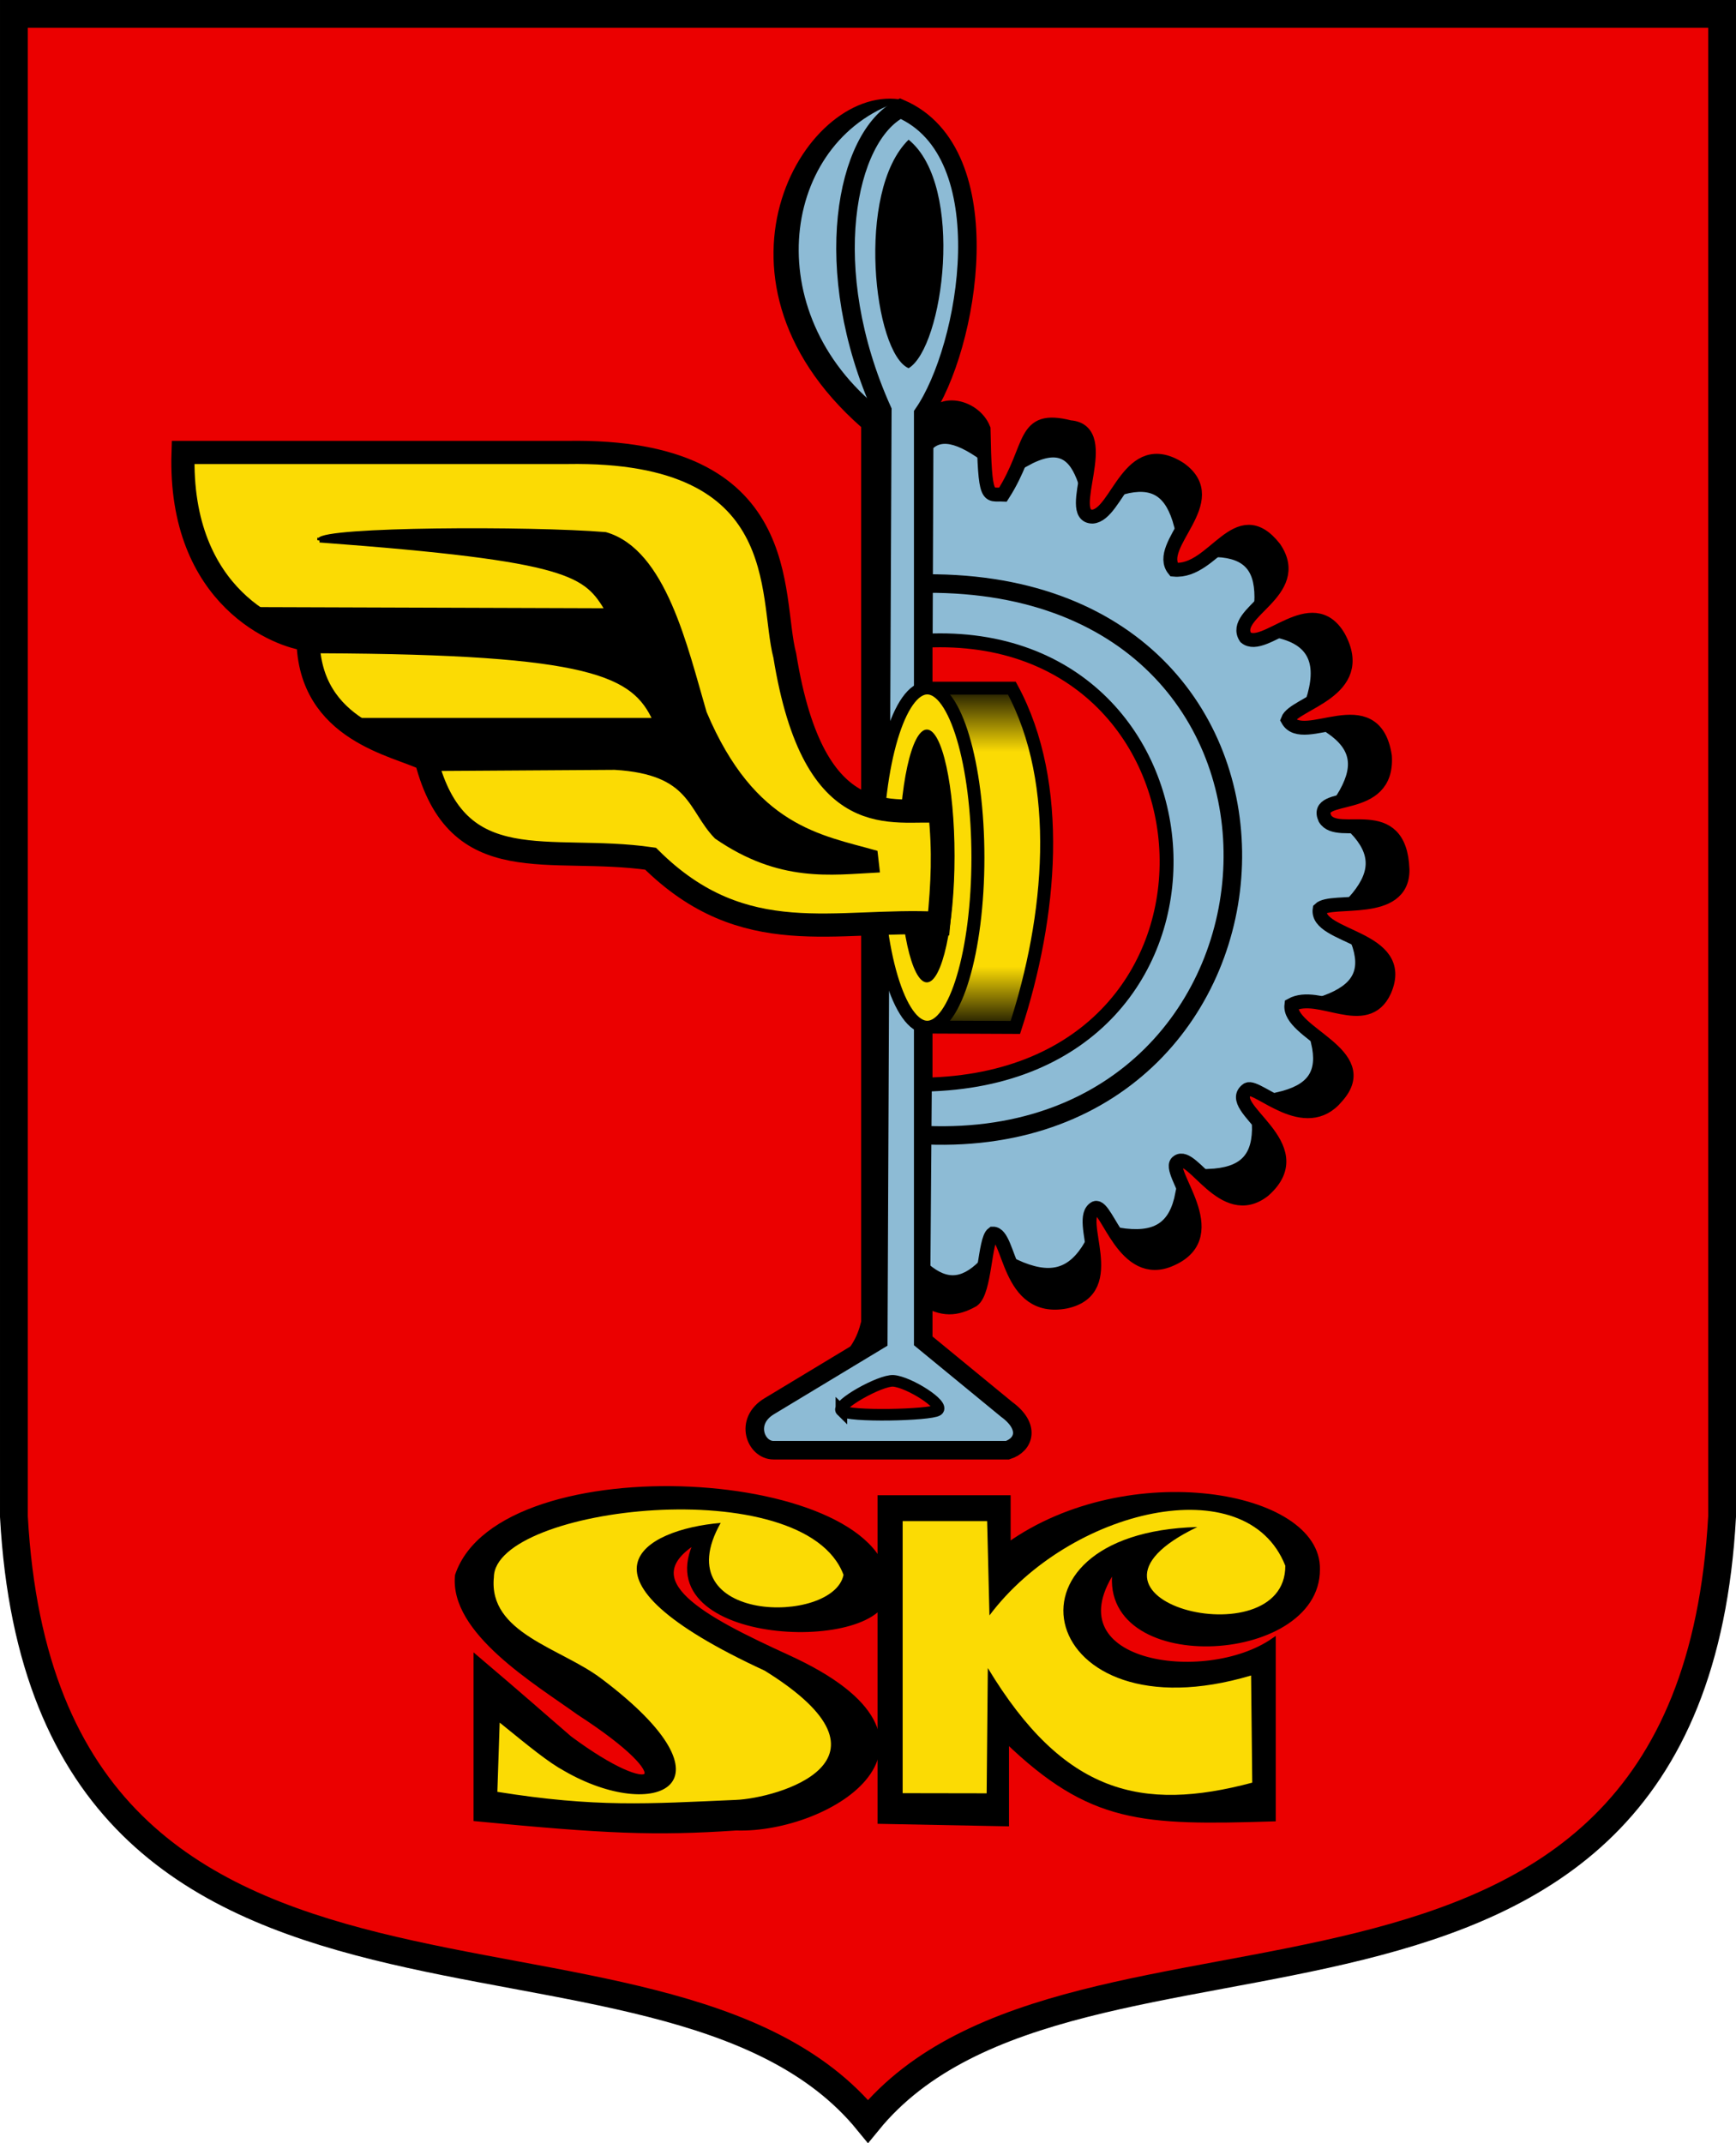 <?xml version="1.0" encoding="UTF-8" standalone="no"?>
<svg
   xmlns:dc="http://purl.org/dc/elements/1.1/"
   xmlns:cc="http://creativecommons.org/ns#"
   xmlns:rdf="http://www.w3.org/1999/02/22-rdf-syntax-ns#"
   xmlns:svg="http://www.w3.org/2000/svg"
   xmlns="http://www.w3.org/2000/svg"
   xmlns:xlink="http://www.w3.org/1999/xlink"
   xmlns:sodipodi="http://sodipodi.sourceforge.net/DTD/sodipodi-0.dtd"
   xmlns:inkscape="http://www.inkscape.org/namespaces/inkscape"
   id="svg6185"
   sodipodi:version="0.32"
   inkscape:version="1.0.1 (3bc2e813f5, 2020-09-07)"
   width="810"
   height="1000"
   sodipodi:docname="Skarzysko_kamienna_herb.svg"
   version="1.0">
  <defs
     id="defs6188">
    <linearGradient
       id="linearGradient9819">
      <stop
         style="stop-color:#000000;stop-opacity:1;"
         offset="0"
         id="stop9821" />
      <stop
         id="stop9827"
         offset="0.2"
         style="stop-color:#fbdb04;stop-opacity:1;" />
      <stop
         style="stop-color:#fbdb04;stop-opacity:1;"
         offset="0.5"
         id="stop9831" />
      <stop
         style="stop-color:#fbdb04;stop-opacity:1;"
         offset="0.81"
         id="stop9829" />
      <stop
         style="stop-color:#000000;stop-opacity:1;"
         offset="1"
         id="stop9823" />
    </linearGradient>
    <linearGradient
       inkscape:collect="always"
       xlink:href="#linearGradient9819"
       id="linearGradient9825"
       x1="353.371"
       y1="249.244"
       x2="353.371"
       y2="325.341"
       gradientUnits="userSpaceOnUse"
       gradientTransform="matrix(2.165,0,0,2.159,-332.247,-220.129)" />
  </defs>
  <sodipodi:namedview
     inkscape:window-height="1001"
     inkscape:window-width="1920"
     inkscape:pageshadow="2"
     inkscape:pageopacity="0.0"
     borderopacity="1.0"
     bordercolor="#666666"
     pagecolor="#ffffff"
     id="base"
     inkscape:zoom="0.48450787"
     inkscape:cx="403.93534"
     inkscape:cy="790.38288"
     inkscape:window-x="-9"
     inkscape:window-y="-9"
     inkscape:current-layer="svg6185"
     inkscape:document-rotation="0"
     showgrid="false"
     units="px"
     inkscape:window-maximized="1" />
  <path
     id="path9912"
     style="fill:#eb0000;fill-opacity:1;fill-rule:evenodd;stroke:#000000;stroke-width:12.973;stroke-linecap:butt;stroke-linejoin:miter;stroke-miterlimit:4;stroke-dasharray:none;stroke-opacity:1"
     d="M 803.513,6.487 V 707.583 C 788.396,983.642 501.158,871.998 405,989.745 308.842,871.998 21.604,983.642 6.487,707.583 V 6.487 Z"
     sodipodi:nodetypes="cccccc" />
  <path
     style="fill:#8dbbd5;fill-opacity:1;fill-rule:evenodd;stroke:none;stroke-width:2.162px;stroke-linecap:butt;stroke-linejoin:miter;stroke-opacity:1"
     d="M 410.533,191.541 C 394.195,146.416 393.021,83.08 420.459,47.613 362.428,53.071 350.975,162.857 410.533,191.541 Z"
     id="path8004"
     sodipodi:nodetypes="ccc" />
  <path
     style="fill:#000000;fill-opacity:1;fill-rule:evenodd;stroke:none;stroke-width:2.162px;stroke-linecap:butt;stroke-linejoin:miter;stroke-opacity:1"
     d="m 388.315,648.351 0.54,-10.77 c 8.099,-8.346 11.068,-13.193 12.958,-21.001 V 199.261 C 321.365,128.362 376.84,37.365 421.654,46.698 366.042,63.212 352.68,142.362 408.292,189.03 l 9.179,3.769 v 442.628 z"
     id="path7122"
     sodipodi:nodetypes="ccccccccc" />
  <path
     style="fill:#8dbbd5;fill-opacity:1;fill-rule:evenodd;stroke:#000000;stroke-width:8.649;stroke-linecap:butt;stroke-linejoin:miter;stroke-miterlimit:4;stroke-dasharray:none;stroke-opacity:1"
     d="m 358.992,656.068 c -11.804,7.023 -6.363,20.561 1.909,20.561 h 109.189 c 7.972,-2.577 10.528,-11.085 -0.382,-19.038 L 430.767,625.608 V 413.905 193.064 C 452.04,162.288 467.914,71.204 420.077,50.659 394.601,63.678 382.083,125.697 411.678,191.486 l -1.89,433.925 z"
     id="path6247"
     sodipodi:nodetypes="ccccccccccc" />
  <path
     style="fill:#000000;fill-opacity:1;fill-rule:evenodd;stroke:none;stroke-width:2.162px;stroke-linecap:butt;stroke-linejoin:miter;stroke-opacity:1"
     d="m 423.949,171.799 c 16.198,-9.693 26.456,-85.079 0,-106.618 -24.836,24.231 -16.198,99.618 0,106.618 z"
     id="path7997"
     sodipodi:nodetypes="ccc" />
  <path
     style="fill:#8dbbd5;fill-opacity:1;fill-rule:evenodd;stroke:#000000;stroke-width:6.487;stroke-linecap:butt;stroke-linejoin:miter;stroke-miterlimit:4;stroke-dasharray:none;stroke-opacity:1"
     d="m 432.295,200.679 -0.382,98.236 c 143.433,-6.854 156.315,204.088 -0.382,207.134 l -0.764,99.759 c 9.058,5.676 15.416,5.16 23.125,0.875 5.826,-4.177 5.444,-28.278 9.38,-31.109 8.379,-0.198 6.5,37.029 34.046,31.716 25.904,-5.673 4.024,-38.54 13.73,-43.674 5.566,-2.001 13.291,33.961 35.324,23.882 26.159,-11.474 -3.294,-41.526 3.158,-45.462 6.89,-5.22 21.338,28.061 40.106,13.417 23.961,-21.108 -19.654,-38.79 -7.528,-47.143 4.831,-2.359 26.911,21.405 41.721,3.308 17.738,-19.853 -22.948,-29.508 -21.272,-42.764 12.725,-7.044 34.899,12.164 43.44,-6.592 11.04,-25.384 -32.324,-24.496 -30.256,-38.076 5.44,-5.394 38.942,3.3 38.655,-18.467 -1.177,-31.92 -30.034,-13.58 -36.174,-23.798 -5.949,-13.136 29.715,-1.904 27.965,-29.128 -4.931,-32.047 -38.114,-3.935 -45.337,-16.944 2.959,-7.933 37.605,-13.2 23.766,-38.647 -12.44,-21.386 -34.806,7.488 -43.428,0.19 -7.477,-11.486 27.425,-21.069 13.458,-41.693 -17.53,-22.275 -28.188,11.804 -46.864,10.09 -9.385,-11.486 23.607,-32.111 2.768,-47.024 -23.893,-15.421 -29.079,21.323 -40.755,22.274 -13.712,0.064 9.99,-40.234 -10.594,-41.693 -22.748,-5.775 -16.862,9.011 -31.211,31.413 -7.095,-0.317 -8.463,3.554 -9.067,-30.651 -4.422,-11.232 -23.352,-15.611 -26.629,0.571 z"
     id="path8008"
     sodipodi:nodetypes="cccccccccccccccccccccccccccccc" />
  <path
     style="fill:#000000;fill-opacity:1;fill-rule:evenodd;stroke:#000000;stroke-width:2.162px;stroke-linecap:butt;stroke-linejoin:miter;stroke-opacity:1"
     d="m 431.913,211.911 c -2.8,-33.126 31.624,-27.034 26.725,2.094 -13.999,-10.09 -22.08,-10.471 -26.725,-2.094 z"
     id="path8883"
     sodipodi:nodetypes="ccc" />
  <path
     style="fill:#000000;fill-opacity:1;fill-rule:evenodd;stroke:#000000;stroke-width:2.162px;stroke-linecap:butt;stroke-linejoin:miter;stroke-opacity:1"
     d="m 478.734,216.553 c 5.41,-32.803 37.294,-18.498 25.399,8.55 -4.227,-11.866 -10.06,-17.062 -25.399,-8.55 z"
     id="path8885"
     sodipodi:nodetypes="ccc" />
  <path
     style="fill:#000000;fill-opacity:1;fill-rule:evenodd;stroke:#000000;stroke-width:2.162px;stroke-linecap:butt;stroke-linejoin:miter;stroke-opacity:1"
     d="m 524.224,229.576 c 12.787,-30.7 42.456,-7.79 24.675,15.829 -3.961,-14.809 -10.961,-19.424 -24.675,-15.829 z"
     id="path8887"
     sodipodi:nodetypes="ccc" />
  <path
     style="fill:#000000;fill-opacity:1;fill-rule:evenodd;stroke:#000000;stroke-width:2.162px;stroke-linecap:butt;stroke-linejoin:miter;stroke-opacity:1"
     d="m 567.641,258.82 c 21.523,-25.384 42.824,5.423 18.697,22.549 0.731,-15.309 -4.536,-21.825 -18.697,-22.549 z"
     id="path8890"
     sodipodi:nodetypes="ccc" />
  <path
     style="fill:#000000;fill-opacity:1;fill-rule:evenodd;stroke:#000000;stroke-width:2.229px;stroke-linecap:butt;stroke-linejoin:miter;stroke-opacity:1"
     d="m 594.795,296.214 c 25.239,-23.073 47.926,18.711 15.471,30.801 5.552,-17.022 1.911,-27.425 -15.471,-30.801 z"
     id="path8892"
     sodipodi:nodetypes="ccc" />
  <path
     style="fill:#000000;fill-opacity:1;fill-rule:evenodd;stroke:#000000;stroke-width:2.223px;stroke-linecap:butt;stroke-linejoin:miter;stroke-opacity:1"
     d="m 619.942,341.093 c 31.439,-11.675 34.197,27.772 4.698,30.528 8.392,-13.571 7.152,-22.32 -4.698,-30.528 z"
     id="path8894"
     sodipodi:nodetypes="ccc" />
  <path
     style="fill:#000000;fill-opacity:1;fill-rule:evenodd;stroke:#000000;stroke-width:2.251px;stroke-linecap:butt;stroke-linejoin:miter;stroke-opacity:1"
     d="m 630.966,387.87 c 32.974,-5.273 28.546,35.011 -0.91,31.705 10.693,-11.933 11.058,-20.998 0.91,-31.705 z"
     id="path8897"
     sodipodi:nodetypes="ccc" />
  <path
     style="fill:#000000;fill-opacity:1;fill-rule:evenodd;stroke:#000000;stroke-width:2.162px;stroke-linecap:butt;stroke-linejoin:miter;stroke-opacity:1"
     d="m 631.379,439.46 c 31.895,9.66 11.964,41.366 -13.358,26.052 14.385,-5.393 18.299,-12.796 13.358,-26.052 z"
     id="path8899"
     sodipodi:nodetypes="ccc" />
  <path
     style="fill:#000000;fill-opacity:1;fill-rule:evenodd;stroke:#000000;stroke-width:2.162px;stroke-linecap:butt;stroke-linejoin:miter;stroke-opacity:1"
     d="m 612.83,486.577 c 30.365,13.713 6.471,42.566 -16.64,24.099 14.966,-3.482 19.811,-10.316 16.64,-24.099 z"
     id="path8901"
     sodipodi:nodetypes="ccc" />
  <path
     style="fill:#000000;fill-opacity:1;fill-rule:evenodd;stroke:#000000;stroke-width:2.287px;stroke-linecap:butt;stroke-linejoin:miter;stroke-opacity:1"
     d="m 585.291,524.276 c 28.105,20.774 -1.707,46.662 -21.539,22.295 15.84,-0.671 22.076,-6.967 21.539,-22.295 z"
     id="path8903"
     sodipodi:nodetypes="ccc" />
  <path
     style="fill:#000000;fill-opacity:1;fill-rule:evenodd;stroke:#000000;stroke-width:2.363px;stroke-linecap:butt;stroke-linejoin:miter;stroke-opacity:1"
     d="m 549.608,556.673 c 24.685,26.187 -12.254,45.269 -27.494,17.298 16.691,2.655 24.615,-2.198 27.494,-17.298 z"
     id="path8905"
     sodipodi:nodetypes="ccc" />
  <path
     style="fill:#000000;fill-opacity:1;fill-rule:evenodd;stroke:#000000;stroke-width:2.415px;stroke-linecap:butt;stroke-linejoin:miter;stroke-opacity:1"
     d="m 507.303,580.003 c 15.859,31.876 -27.326,39.787 -33.177,8.842 15.748,7.187 25.266,4.766 33.177,-8.842 z"
     id="path8907"
     sodipodi:nodetypes="ccc" />
  <path
     style="fill:#000000;fill-opacity:1;fill-rule:evenodd;stroke:#000000;stroke-width:1.958px;stroke-linecap:butt;stroke-linejoin:miter;stroke-opacity:1"
     d="m 457.624,589.143 c 3.72,29.322 -30.346,26.066 -26.87,-0.266 9.877,9.333 17.557,9.502 26.87,0.266 z"
     id="path8909"
     sodipodi:nodetypes="ccc" />
  <path
     style="fill:none;fill-opacity:0.75;fill-rule:evenodd;stroke:#000000;stroke-width:8.649;stroke-linecap:butt;stroke-linejoin:miter;stroke-miterlimit:4;stroke-dasharray:none;stroke-opacity:1"
     d="m 432.295,272.262 c 198.526,-1.015 182.491,264.502 0,257.394"
     id="path8911"
     sodipodi:nodetypes="cc" />
  <path
     style="fill:url(#linearGradient9825);fill-opacity:1;fill-rule:evenodd;stroke:#000000;stroke-width:6.034;stroke-linecap:butt;stroke-linejoin:miter;stroke-miterlimit:4;stroke-dasharray:none;stroke-opacity:1"
     d="m 435.859,321.079 h 36.269 c 24.249,44.642 18.383,106.941 1.62,158.292 l -36.539,-0.157 c 18.707,-34.964 29.765,-91.707 -1.35,-158.135 z"
     id="path8921"
     sodipodi:nodetypes="ccccc" />
  <ellipse
     style="color:#000000;display:inline;overflow:visible;visibility:visible;opacity:1;fill:#fbdb04;fill-opacity:1;fill-rule:evenodd;stroke:#000000;stroke-width:6.054;stroke-linecap:butt;stroke-linejoin:miter;stroke-miterlimit:4;stroke-dasharray:none;stroke-dashoffset:0;stroke-opacity:1;marker:none;marker-start:none;marker-mid:none;marker-end:none"
     id="path8919"
     cx="432.653"
     cy="400.13"
     rx="23.633"
     ry="79.15" />
  <ellipse
     style="color:#000000;display:inline;overflow:visible;visibility:visible;opacity:1;fill:#000000;fill-opacity:1;fill-rule:evenodd;stroke:none;stroke-width:3.124;stroke-linecap:butt;stroke-linejoin:miter;stroke-miterlimit:4;stroke-dasharray:none;stroke-dashoffset:0;stroke-opacity:1;marker:none;marker-start:none;marker-mid:none;marker-end:none"
     id="path8917"
     cx="432.462"
     cy="399.368"
     rx="12.918"
     ry="58.983" />
  <path
     style="fill:#fbdb04;fill-opacity:1;fill-rule:evenodd;stroke:#000000;stroke-width:10.811;stroke-linecap:butt;stroke-linejoin:miter;stroke-miterlimit:4;stroke-dasharray:none;stroke-opacity:1"
     d="m 437.987,430.806 c 1.8,-19.026 2.52,-33.206 0.54,-52.232 -21.237,-1.795 -58.671,12.026 -72.349,-72.694 -7.379,-27.821 4.679,-96.567 -101.505,-94.772 H 85.419 c -2.16,68.387 45.893,86.156 58.311,87.233 0.54,42.899 41.574,49.181 55.072,56.002 14.578,56.899 57.232,39.488 104.745,46.309 43.734,43.437 86.387,27.642 134.44,30.155 z"
     id="path9878"
     sodipodi:nodetypes="ccccccccc" />
  <path
     style="fill:#000000;fill-opacity:1;fill-rule:evenodd;stroke:#000000;stroke-width:2.162px;stroke-linecap:butt;stroke-linejoin:miter;stroke-opacity:1"
     d="m 149.13,252.032 c 1.8,-5.205 98.625,-5.564 133.36,-2.692 27.266,7.808 37.254,52.771 46.163,83.195 22.812,54.072 54.262,58.066 79.773,65.29 l 0.945,8.212 c -21.597,1.077 -45.353,4.846 -75.049,-15.616 -12.598,-12.923 -11.158,-30.155 -47.513,-32.309 l -83.688,0.538 c -17.457,-6.641 -26.816,-10.59 -41.034,-22.616 h 143.619 c -9.899,-21.539 -28.976,-31.77 -156.037,-32.309 l -29.156,-19.385 163.056,0.538 c -10.258,-16.872 -15.658,-24.052 -134.44,-32.847 z"
     id="path9881"
     sodipodi:nodetypes="cccccccccccccc" />
  <path
     style="fill:#eb0000;fill-opacity:1;fill-rule:evenodd;stroke:#000000;stroke-width:5.406;stroke-linecap:butt;stroke-linejoin:miter;stroke-miterlimit:4;stroke-dasharray:none;stroke-opacity:1"
     d="m 392.589,658.163 c -2.658,-2.592 18.193,-14.328 24.243,-13.898 7.198,0.512 24.203,11.273 20.616,13.707 -3.402,2.309 -41.747,3.226 -44.859,0.19 z"
     id="path9890"
     sodipodi:nodetypes="csss" />
  <path
     style="fill:#000000;fill-opacity:1;fill-rule:evenodd;stroke:#000000;stroke-width:2.162px;stroke-linecap:butt;stroke-linejoin:miter;stroke-opacity:1"
     d="m 325.144,718.891 c -24.476,48.642 88.727,52.053 88.547,23.154 2.34,-56.361 -179.973,-67.489 -200.31,-7 -2.7,26.206 36.715,49.719 56.692,64.079 49.313,31.95 35.995,41.822 -4.319,11.847 -14.578,-12.564 -19.437,-17.052 -43.734,-37.693 v 75.387 c 60.401,5.836 83.502,6.864 121.482,4.308 43.194,1.436 110.684,-40.206 24.296,-79.695 -39.594,-18.129 -73.249,-35.719 -42.654,-54.386 z"
     id="path9893"
     sodipodi:nodetypes="cccccccccc" />
  <path
     style="fill:#fbdb04;fill-opacity:1;fill-rule:evenodd;stroke:none;stroke-width:2.162px;stroke-linecap:butt;stroke-linejoin:miter;stroke-opacity:1"
     d="m 336.267,710.553 c -26.636,47.027 52.629,47.745 57.308,24.231 -18.177,-48.822 -162.773,-31.95 -163.133,1.077 -2.7,26.206 31.315,33.027 50.213,47.386 66.066,49.758 24.934,67.407 -17.277,43.078 -7.706,-4.188 -16.329,-11.352 -30.236,-22.616 l -1.08,32.309 c 45.893,7.359 70.19,5.564 111.224,3.769 18.897,-0.718 81.528,-18.129 13.498,-60.309 C 261.578,735.502 300.272,713.604 336.267,710.553 Z"
     id="path9895"
     sodipodi:nodetypes="cccccccccc" />
  <path
     style="fill:#000000;fill-opacity:1;fill-rule:evenodd;stroke:#000000;stroke-width:2.162px;stroke-linecap:butt;stroke-linejoin:miter;stroke-opacity:1"
     d="M 410.533,849.876 V 698.714 h 59.94 v 22.084 c 56.122,-39.98 145.077,-24.369 144.313,11.423 0.255,44.168 -103.717,49.118 -94.3,-1.142 -31.942,45.691 41.869,56.353 73.684,34.268 v 83.387 c -61.34,1.904 -85.265,1.142 -124.461,-36.553 v 38.838 z"
     id="path9899"
     sodipodi:nodetypes="ccccccccccc" />
  <path
     style="fill:#fbdb04;fill-opacity:1;fill-rule:evenodd;stroke:none;stroke-width:2.162px;stroke-linecap:butt;stroke-linejoin:miter;stroke-opacity:1"
     d="M 421.166,836.652 V 709.721 h 39.423 l 1.08,43.993 c 37.356,-49.803 119.908,-69.209 138.042,-23.186 0.255,44.168 -112.024,16.048 -41.056,-18.058 -97.813,2.613 -74.214,98.892 25.091,69.269 l 0.54,50.001 c -51.621,13.75 -87.964,5.211 -123.381,-53.485 l -0.54,58.462 z"
     id="path9901"
     sodipodi:nodetypes="ccccccccccc" />
</svg>
